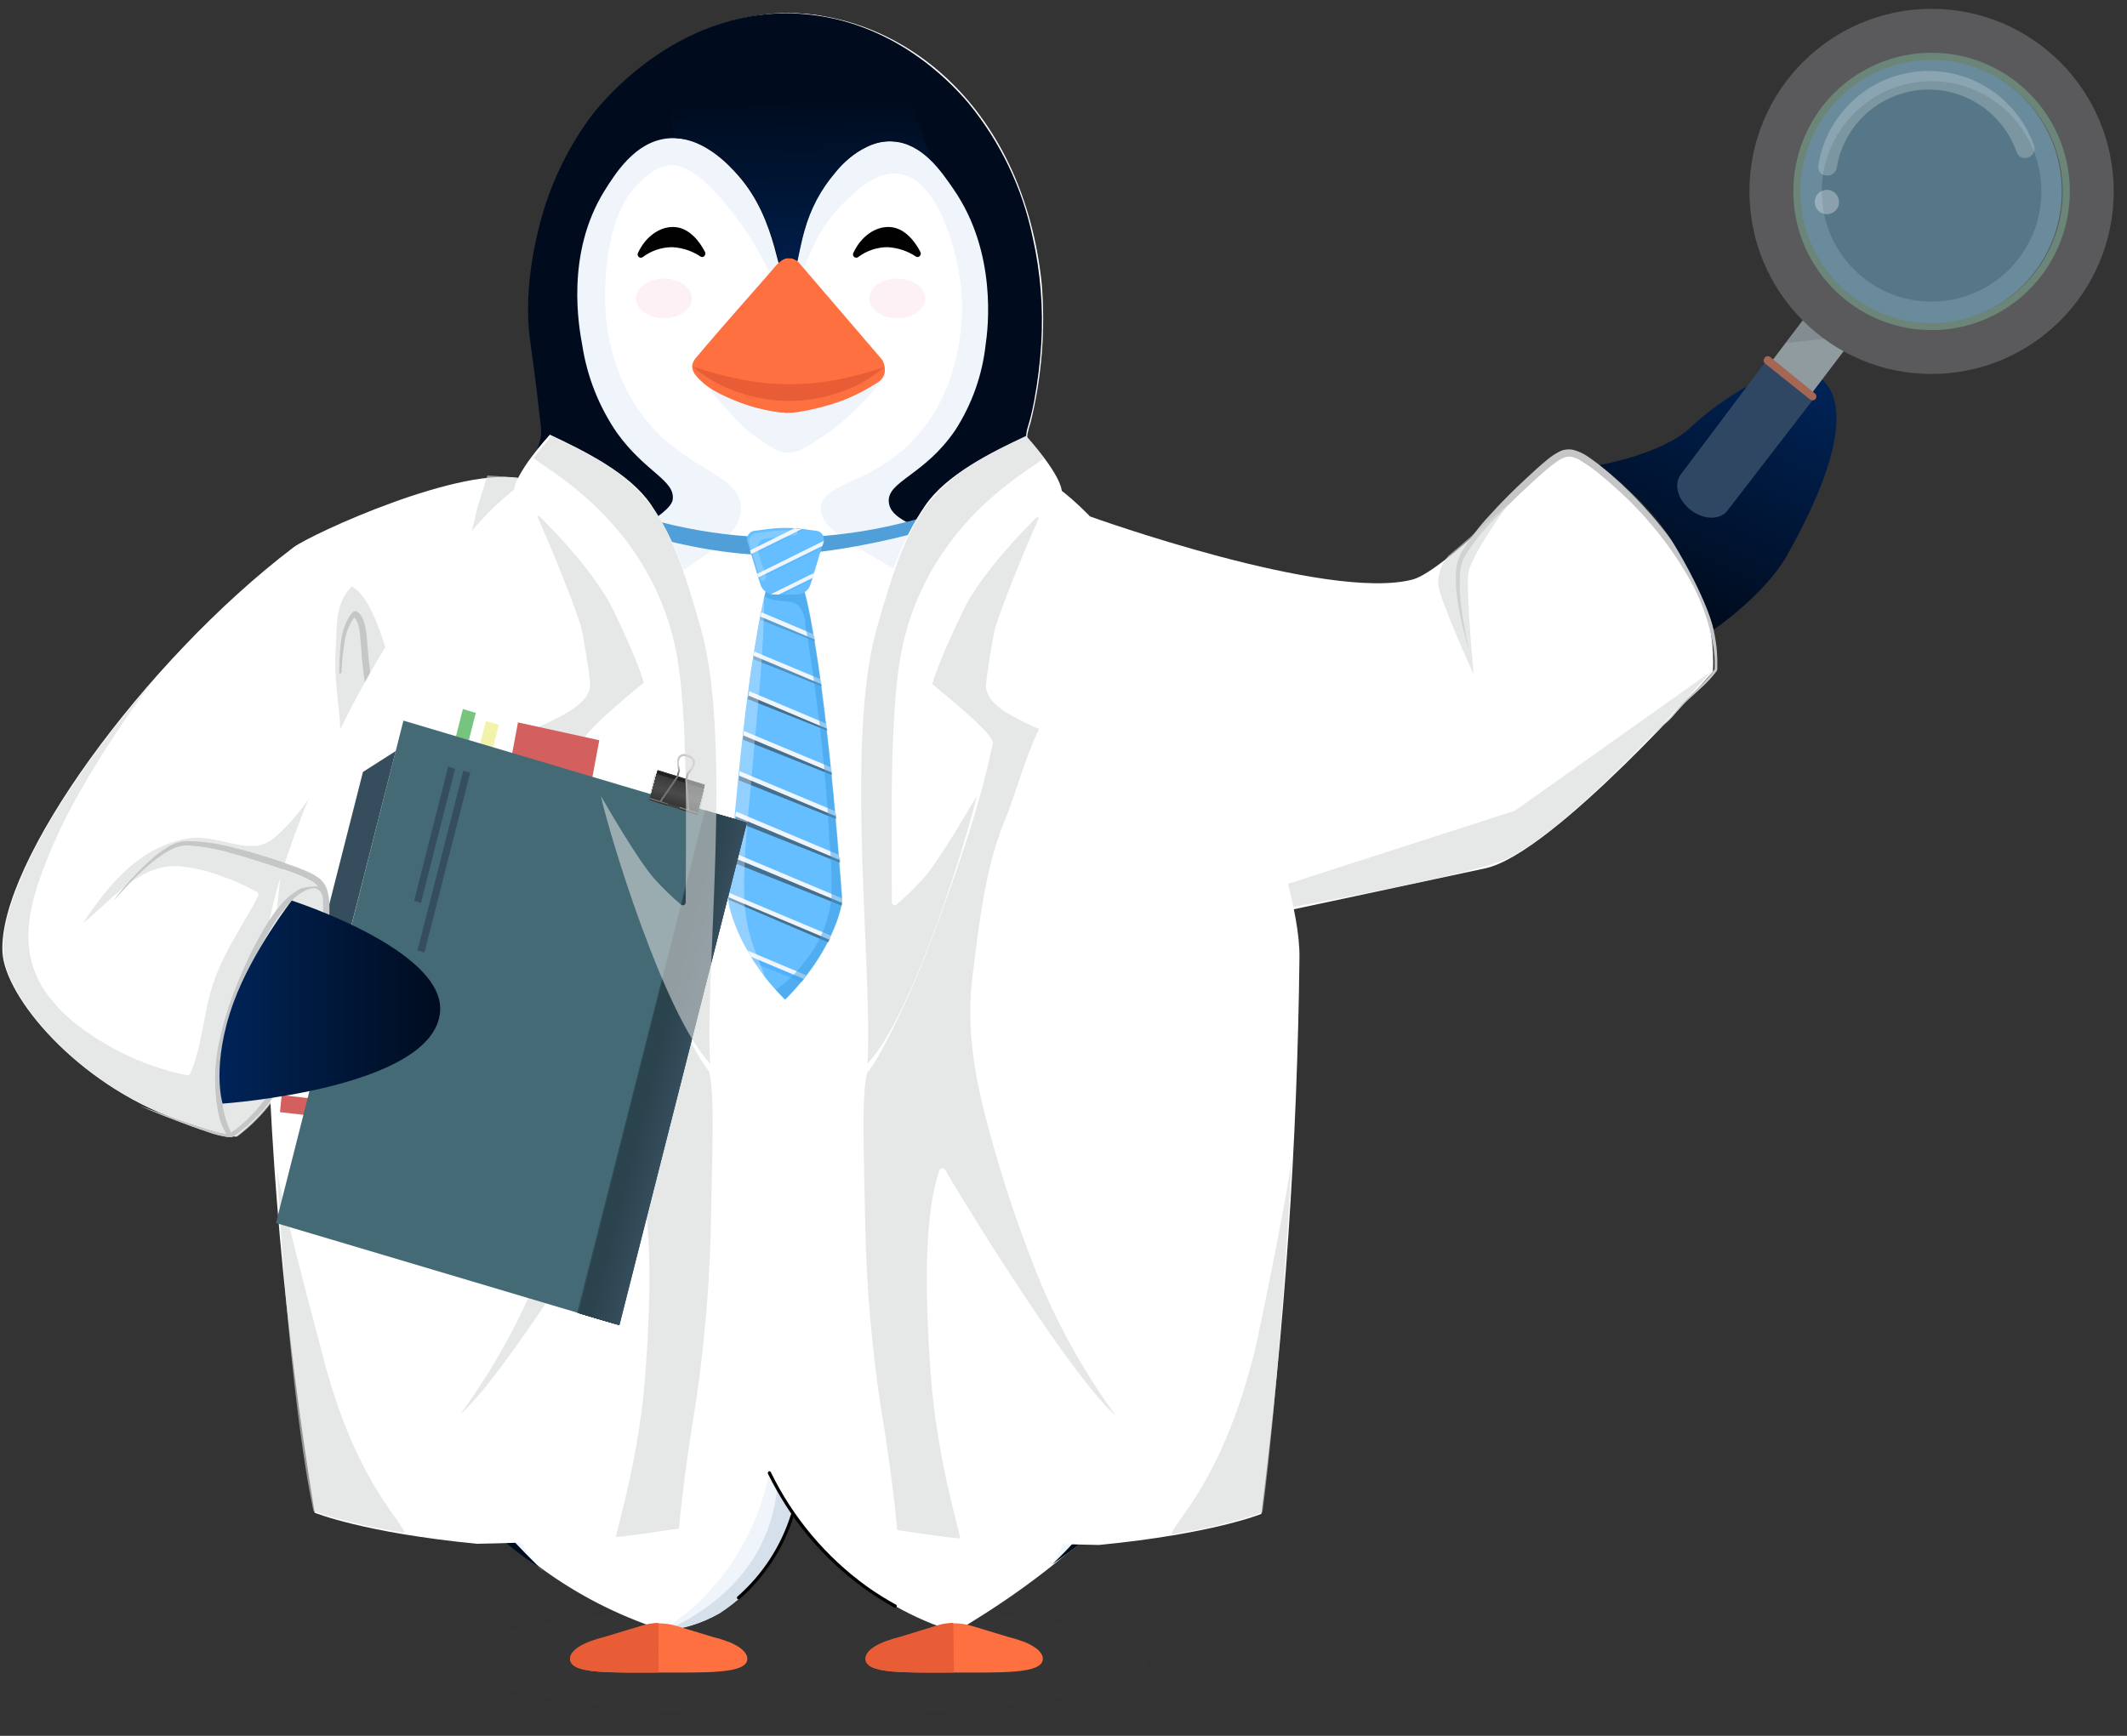 <svg width="147" height="120" viewBox="0 0 147 120" fill="none" xmlns="http://www.w3.org/2000/svg">
<rect x="0" y="0" width="147" height="120" fill="#333333" stroke="none"/>
<path opacity="0.1" d="M55.475 118.606C42.259 118.606 31.545 116.898 31.545 114.791C31.545 112.684 42.259 110.977 55.475 110.977C68.692 110.977 79.406 112.684 79.406 114.791C79.406 116.898 68.692 118.606 55.475 118.606Z" fill="#3E454E"/>
<path d="M37.662 29.256C36.336 22.14 36.397 17.662 38.633 12.233C41.801 4.53 49.264 0.834 54.515 0.903C62.739 1.007 70.764 7.72 71.998 19.644C72.255 22.842 71.997 26.06 71.234 29.176C71.143 29.439 71.07 29.708 71.016 29.981C70.76 31.921 72.35 33.562 74.517 35.709C76.858 38.063 78.975 40.63 80.841 43.377C91.427 59.151 89.65 77.915 87.468 86.292C83.165 102.207 70.905 109.883 66.018 112.82C63.131 111.926 60.469 110.421 58.21 108.407C56.87 107.213 55.678 105.861 54.66 104.381C54.416 105.071 54.123 105.743 53.781 106.39C53.64 106.647 53.151 107.364 52.176 108.79C51.966 109.104 51.724 109.396 51.454 109.661C51.262 109.843 51.056 110.011 50.839 110.163C50.299 110.567 49.738 110.941 49.157 111.282C48.043 111.89 46.851 112.343 45.615 112.628C42.688 111.67 39.929 110.256 37.441 108.438C37.441 108.438 27.852 101.536 22.766 88.581C10.904 50.758 38.885 35.816 37.662 29.256Z" fill="white"/>
<path d="M54.846 0.922V17.987C54.918 18.041 55.503 18.754 55.503 18.754C55.996 17.451 56.68 15.626 58.327 14.008C59.148 13.202 60.62 11.768 62.202 12.025C64.774 12.443 66.088 17.052 66.406 19.759C66.47 20.299 67.021 25.475 63.822 29.601C60.765 33.538 56.871 33.205 56.722 35.087C56.535 37.426 62.951 38.998 67.571 43.58C72.906 48.848 84.959 65.584 79.28 93.135C78.325 97.767 74.771 104.637 72.722 108.157C78.665 103.94 89.155 94.297 88.742 70.303C88.543 58.092 85.448 50.964 80.453 43.346C79.815 42.368 75.676 37.484 71.996 33.354C70.414 31.579 70.624 30.341 70.85 29.137C71.304 26.764 71.593 24.361 71.713 21.948C71.771 20.855 71.213 12.689 67.128 7.605C66.168 6.416 63.386 3.736 61.109 2.62C59.64 1.866 58.068 1.335 56.443 1.045C55.913 0.976 55.38 0.935 54.846 0.922Z" fill="#F0F5FB"/>
<path d="M22.529 88.675C24.528 94.131 29.366 101.673 35.797 107.251C36.382 107.757 36.982 108.195 37.54 108.616C34.364 105.43 28.269 92.705 27.52 86.21C26.538 77.691 27.776 53.866 41.659 43.192C46.448 39.515 51.32 37.636 51.213 35.086C51.118 32.403 46.31 32.552 43.444 27.219C41.105 22.863 41.915 18.293 42.087 17.204C42.538 14.647 43.444 13.424 43.998 12.829C44.468 12.331 45.213 11.53 46.261 11.43C46.857 11.373 48.053 11.499 50.338 14.325C53.307 17.998 53.537 20.57 54.591 20.521C55.138 20.494 55.413 19.788 55.803 18.757C55.803 18.757 55.218 18.055 55.145 17.99V1.005C54.275 0.933 53.399 0.949 52.532 1.055C50.641 1.295 48.813 1.895 47.147 2.823C45.355 3.843 43.706 5.099 42.244 6.557C39.496 9.321 38.19 13.044 37.7 14.413C36.283 18.381 36.787 24.493 37.009 25.681C37.23 26.87 37.326 28.384 37.505 29.657C37.823 31.877 34.708 35.792 34.12 36.386C13.419 57.274 20.706 82.43 20.706 82.43C21.149 84.17 22.262 87.943 22.529 88.675Z" fill="#F0F5FB"/>
<path d="M54.148 105.742C53.808 106.306 53.438 106.892 53.036 107.471C52.433 108.353 51.833 109.158 51.252 109.879" fill="white"/>
<path d="M53.174 101.824C52.751 103.861 51.975 105.808 50.881 107.575C49.572 109.667 47.807 111.433 45.718 112.74C47.142 112.656 48.525 112.234 49.754 111.509C50.94 110.738 51.982 109.765 52.834 108.634C53.316 108 53.726 107.314 54.057 106.59C54.362 105.916 54.602 105.213 54.772 104.493C54.535 104.12 54.298 103.736 54.061 103.342C53.751 102.84 53.453 102.326 53.174 101.824Z" fill="#F0F5FB"/>
<path d="M54.148 105.742C53.808 106.306 53.438 106.892 53.036 107.471C52.433 108.353 51.833 109.158 51.252 109.879" fill="#D6E0EA"/>
<path d="M53.702 102.977C53.538 104.525 53.056 106.022 52.288 107.374C49.995 111.281 45.898 112.742 45.898 112.742C47.252 112.591 48.562 112.173 49.754 111.511C50.935 110.734 51.976 109.762 52.834 108.636C53.314 108.001 53.724 107.316 54.057 106.592C54.362 105.918 54.602 105.215 54.772 104.495C54.646 104.374 54.527 104.246 54.416 104.111C54.129 103.767 53.888 103.385 53.702 102.977Z" fill="#D6E0EA"/>
<path d="M54.878 104.735C54.183 106.98 52.883 108.989 51.121 110.54C51.011 110.636 50.854 110.467 50.965 110.371C52.696 108.855 53.976 106.889 54.664 104.689C54.668 104.675 54.675 104.662 54.685 104.65C54.694 104.639 54.705 104.63 54.718 104.623C54.731 104.616 54.745 104.611 54.76 104.61C54.775 104.608 54.789 104.61 54.803 104.614C54.818 104.618 54.831 104.626 54.842 104.635C54.853 104.644 54.863 104.656 54.87 104.669C54.877 104.682 54.881 104.696 54.882 104.711C54.884 104.725 54.882 104.74 54.878 104.754V104.735Z" fill="#010101"/>
<path d="M61.813 111.136C58.752 109.437 56.164 106.996 54.285 104.036C53.845 103.342 53.441 102.625 53.078 101.889C53.009 101.751 53.204 101.632 53.269 101.766C54.802 104.912 57.086 107.629 59.918 109.676C60.562 110.133 61.232 110.553 61.924 110.933C62.054 111.002 61.924 111.209 61.813 111.14V111.136Z" fill="#010101"/>
<path d="M19.932 78.235C20.451 82.286 21.479 86.255 22.989 90.048C24.435 93.543 26.333 96.833 28.633 99.832C29.686 101.166 30.806 102.446 31.988 103.667C32.927 104.712 33.919 105.708 34.962 106.649C35.844 107.416 36.891 108.118 37.556 108.62C36 107.118 34.528 105.531 33.146 103.866C32.588 103.153 31.618 101.688 29.867 98.993C29.386 98.26 28.874 97.459 28.266 96.347C27.884 95.642 27.46 94.814 27.04 93.905C26.31 92.286 25.686 90.621 25.171 88.921C25.129 88.786 24.586 86.754 24.598 86.693C17.719 57.044 36.708 41.654 40.648 38.702C42.368 37.406 46.38 35.635 46.495 34.519C46.655 33.196 44.584 32.633 42.635 29.918C41.391 28.102 40.571 26.027 40.239 23.849C40.017 22.656 39.066 17.565 41.768 13.205C42.532 11.99 43.877 9.824 46.093 9.574C48.482 9.306 50.377 11.419 50.966 12.078C53.859 15.303 53.672 19.593 54.482 19.562C55.292 19.532 54.826 15.395 57.478 12.197C57.994 11.58 59.572 9.674 61.655 9.778C63.737 9.881 65.048 11.84 65.919 13.106C68.935 17.496 68.281 22.744 68.117 23.841C67.883 25.948 67.162 27.971 66.011 29.749C63.89 32.863 61.318 33.261 61.425 34.691C61.525 35.914 63.16 36.225 66.038 37.797C66.849 38.283 67.626 38.822 68.365 39.411L68.445 39.476C90.071 56.933 84.434 82.855 83.296 88.656C82.432 92.215 81.171 95.664 79.535 98.939C78.559 100.817 77.431 102.612 76.165 104.307C75.115 105.669 73.965 106.951 72.725 108.141C75.736 106.062 78.406 103.527 80.64 100.626C87.094 92.191 88.283 82.878 88.864 78.208C89.395 74.063 89.442 69.869 89.005 65.713C88.556 61.555 87.601 57.468 86.162 53.544C84.751 49.709 82.847 46.075 80.498 42.735C79.4 41.214 78.217 39.756 76.956 38.368C73.272 34.254 70.734 32.617 70.918 30.125C70.964 29.481 71.136 29.5 71.487 27.641C71.721 26.368 71.879 25.083 71.961 23.791C72.115 21.293 71.912 18.786 71.357 16.345C70.644 12.968 69.131 9.812 66.947 7.144C65.465 5.391 61.597 1.5 55.62 0.978C47.106 0.235 41.615 7.055 40.934 7.926C39.362 10.024 38.185 12.393 37.461 14.915C37.243 15.682 36.123 19.658 36.616 23.4C36.67 23.822 36.861 25.095 37.102 27.085C37.3 28.764 37.4 29.604 37.403 29.799C37.499 34.362 22.416 43.985 19.825 65.364C19.305 69.641 19.34 73.968 19.932 78.235Z" fill="#000C1E"/>
<path d="M61.156 113.509H61.129L61.255 113.471C61.541 113.367 61.832 113.28 62.127 113.21L64.802 112.401C65.573 112.163 66.397 112.163 67.167 112.401L69.697 113.168C70.058 113.255 70.413 113.366 70.76 113.501L70.836 113.524C71.6 113.843 72.07 114.241 72.07 114.675C72.07 115.729 69.239 115.622 65.857 115.622C62.474 115.622 59.822 115.729 59.822 114.675C59.815 114.234 60.312 113.82 61.156 113.509Z" fill="#FF7040"/>
<path d="M65.93 115.623C62.548 115.623 59.815 115.726 59.815 114.672C59.815 114.22 60.32 113.805 61.164 113.476L61.264 113.441C61.548 113.335 61.839 113.246 62.135 113.177L64.783 112.36C65.14 112.252 65.511 112.194 65.884 112.188L65.93 115.623Z" fill="#E85C36"/>
<path d="M40.746 113.509H40.708L40.834 113.471C41.119 113.367 41.41 113.28 41.705 113.21L44.38 112.401C45.152 112.163 45.977 112.163 46.749 112.401L49.275 113.168C49.637 113.254 49.992 113.365 50.338 113.501L50.414 113.524C51.178 113.842 51.648 114.241 51.648 114.674C51.648 115.729 48.817 115.622 45.435 115.622C42.053 115.622 39.401 115.729 39.401 114.674C39.397 114.234 39.901 113.819 40.746 113.509Z" fill="#FF7040"/>
<path d="M45.52 115.623C42.141 115.623 39.405 115.727 39.405 114.672C39.405 114.22 39.91 113.806 40.754 113.476L40.853 113.441C41.138 113.335 41.429 113.246 41.725 113.177L44.4 112.368C44.757 112.259 45.127 112.201 45.5 112.195L45.52 115.623Z" fill="#E85C36"/>
<path d="M61.344 25.746C60.408 27.078 59.294 28.275 58.035 29.304C57.227 29.967 56.358 30.551 55.44 31.049C55.148 31.212 54.819 31.297 54.484 31.297C54.15 31.297 53.821 31.212 53.529 31.049C52.773 30.619 52.063 30.115 51.408 29.542C51.408 29.542 50.613 28.844 48.095 25.808C50.007 27.254 52.338 28.032 54.733 28.024C57.127 28.015 59.453 27.221 61.355 25.761L61.344 25.746Z" fill="#F0F5FB"/>
<path d="M45.889 22.003C44.821 22.003 43.955 21.389 43.955 20.63C43.955 19.872 44.821 19.258 45.889 19.258C46.956 19.258 47.822 19.872 47.822 20.63C47.822 21.389 46.956 22.003 45.889 22.003Z" fill="#FEF1F5"/>
<path d="M62.004 22.003C60.936 22.003 60.07 21.389 60.07 20.63C60.07 19.872 60.936 19.258 62.004 19.258C63.072 19.258 63.938 19.872 63.938 20.63C63.938 21.389 63.072 22.003 62.004 22.003Z" fill="#FEF1F5"/>
<path d="M44.098 17.471C44.071 17.515 44.06 17.567 44.067 17.618C44.073 17.67 44.097 17.717 44.134 17.753C44.171 17.789 44.219 17.811 44.27 17.815C44.322 17.82 44.373 17.807 44.416 17.778C45.005 17.331 45.724 17.089 46.464 17.088C47.161 17.124 47.835 17.348 48.417 17.736C48.611 17.859 48.833 17.621 48.722 17.41C48.34 16.674 47.618 15.723 46.563 15.692C45.589 15.662 44.614 16.36 44.098 17.471Z" fill="#010101"/>
<path d="M58.983 17.471C58.956 17.515 58.945 17.567 58.951 17.618C58.958 17.67 58.982 17.717 59.019 17.753C59.056 17.789 59.104 17.811 59.155 17.815C59.206 17.82 59.258 17.807 59.3 17.778C59.889 17.332 60.607 17.089 61.345 17.088C62.043 17.124 62.719 17.348 63.301 17.736C63.496 17.859 63.718 17.621 63.607 17.41C63.225 16.674 62.503 15.723 61.448 15.692C60.47 15.662 59.495 16.36 58.983 17.471Z" fill="#010101"/>
<path d="M55.229 18.177L60.962 24.864C61.133 25.152 61.193 25.493 61.13 25.823C61.026 26.229 60.686 26.451 60.148 26.75C59.51 27.135 58.838 27.459 58.141 27.72C57.166 28.068 56.16 28.325 55.138 28.487C54.893 28.522 54.668 28.533 54.668 28.533H54.427C53.911 28.52 53.398 28.449 52.898 28.322C52.627 28.265 52.405 28.211 52.26 28.177C52.26 28.177 49.23 27.41 48.118 25.964C47.954 25.787 47.86 25.555 47.854 25.313C47.876 25.112 47.957 24.922 48.087 24.768L53.819 18.174C53.906 18.07 54.014 17.987 54.136 17.93C54.258 17.873 54.391 17.843 54.525 17.844C54.66 17.844 54.793 17.874 54.914 17.932C55.036 17.989 55.144 18.073 55.229 18.177Z" fill="#FF7040"/>
<path d="M54.432 28.541C53.837 28.502 53.247 28.415 52.666 28.28C52.525 28.246 52.059 28.138 51.459 27.931C50.864 27.716 50.282 27.467 49.716 27.184C49.099 26.898 48.551 26.484 48.107 25.968C47.943 25.791 47.849 25.559 47.843 25.317C47.858 25.114 47.94 24.922 48.077 24.772C49.987 22.472 52.414 19.788 53.358 18.684C53.453 18.572 53.996 17.825 54.485 17.84C54.485 18.001 54.485 18.143 54.485 18.304C54.485 18.304 54.485 18.553 54.485 18.791C54.504 19.155 54.466 23.112 54.432 28.541Z" fill="#FF7040"/>
<path d="M61.129 25.37C60.054 25.741 58.955 26.036 57.839 26.252C56.742 26.462 55.627 26.566 54.51 26.562C53.956 26.562 53.402 26.532 52.848 26.474C52.294 26.417 51.739 26.332 51.189 26.225C50.054 26.001 48.935 25.699 47.842 25.32C48.766 26.108 49.83 26.713 50.979 27.103C51.546 27.301 52.127 27.453 52.718 27.559C53.309 27.656 53.907 27.708 54.506 27.713C55.708 27.716 56.901 27.518 58.037 27.126C59.17 26.745 60.22 26.149 61.129 25.37Z" fill="#E85C36"/>
<path d="M55.087 1.67C56.616 1.862 59.394 2.502 61.29 4.657C63.254 6.884 63.877 9.99 64.4 11.14C64.4 11.14 63.281 9.837 61.798 9.775C61.168 9.715 60.535 9.836 59.971 10.124C59.062 10.544 58.274 11.188 57.678 11.995C56.713 13.136 56.007 14.475 55.611 15.917C55.435 16.477 55.118 18.041 55.118 18.041C54.93 17.894 54.692 17.823 54.454 17.846C54.216 17.868 53.996 17.98 53.838 18.16C53.702 17.499 53.52 16.848 53.291 16.213C52.688 14.606 52.474 14.073 51.831 13.145C51.086 11.966 50.079 10.976 48.889 10.251C48.252 9.825 47.51 9.584 46.745 9.553C46.485 9.526 45.847 6.417 47.582 4.369C49.267 2.375 53.299 1.444 55.087 1.67Z" fill="url(#paint0_linear_14121_201513)"/>
<path d="M39.915 35.429C39.915 35.429 47.722 38.646 54.215 38.354C61.067 38.044 68.672 35.191 68.672 35.191L68.164 34.145C63.83 36.099 59.137 37.127 54.386 37.162C49.634 37.197 44.927 36.238 40.565 34.348L39.915 35.429Z" fill="#509FD8"/>
<path d="M50.449 62.815C50.449 62.815 50.449 62.838 50.449 62.849C50.476 62.949 50.507 63.06 50.545 63.179C50.821 64.064 51.195 64.916 51.661 65.717C51.741 65.859 51.829 66.001 51.92 66.147C51.919 66.156 51.919 66.165 51.92 66.174C51.978 66.269 52.043 66.373 52.111 66.472C52.139 66.52 52.17 66.566 52.203 66.611C52.277 66.721 52.354 66.832 52.432 66.944C52.559 67.121 52.692 67.305 52.815 67.485C53.234 68.022 53.685 68.534 54.164 69.018L54.248 69.095L54.332 69.018C54.596 68.75 54.844 68.485 55.073 68.221C55.138 68.144 55.203 68.071 55.264 67.995C55.301 67.956 55.335 67.915 55.367 67.872C55.425 67.807 55.474 67.742 55.528 67.676L55.57 67.627L55.719 67.435C56.067 66.983 56.369 66.541 56.629 66.124L56.778 65.878C57.165 65.222 57.497 64.535 57.771 63.823C57.806 63.731 57.836 63.639 57.867 63.555C57.962 63.275 58.031 63.037 58.084 62.846C58.162 62.543 58.191 62.229 58.169 61.918C58.15 61.653 58.13 61.392 58.111 61.151C58.111 61.04 58.111 60.928 58.084 60.821C58.016 59.905 57.943 59.027 57.874 58.187C57.874 58.08 57.874 57.965 57.848 57.857C57.767 56.929 57.691 56.051 57.611 55.212C57.611 55.101 57.611 54.989 57.58 54.882C57.492 53.939 57.401 53.053 57.313 52.221L57.278 51.888C57.174 50.922 57.072 50.027 56.972 49.204C56.972 49.089 56.942 48.978 56.93 48.866C56.804 47.854 56.682 46.949 56.567 46.16C56.567 46.045 56.533 45.933 56.518 45.822C56.342 44.641 56.181 43.71 56.044 42.977C56.044 42.855 56.002 42.74 55.979 42.628C55.866 41.99 55.721 41.358 55.543 40.734H52.952C52.952 40.734 52.918 40.853 52.849 41.118C52.849 41.183 52.815 41.26 52.792 41.344V41.386C52.681 41.869 52.517 42.636 52.322 43.775C52.322 43.775 52.322 43.794 52.322 43.806L52.276 44.066C52.161 44.733 52.039 45.512 51.894 46.424C51.894 46.52 51.867 46.62 51.852 46.719C51.752 47.436 51.649 48.226 51.538 49.1C51.538 49.2 51.515 49.3 51.504 49.403C51.415 50.142 51.324 50.941 51.233 51.8L51.198 52.102C51.119 52.869 51.038 53.674 50.954 54.518C50.954 54.618 50.954 54.717 50.927 54.817C50.85 55.584 50.778 56.393 50.705 57.244C50.705 57.344 50.705 57.447 50.678 57.551C50.614 58.317 50.545 59.138 50.48 59.985L50.457 60.288C50.415 60.817 50.377 61.354 50.334 61.906C50.323 62.213 50.362 62.52 50.449 62.815Z" fill="#64BEFF"/>
<g style="mix-blend-mode:overlay" opacity="0.5">
<path opacity="0.4" d="M52.522 42.838L56.344 44.349L56.321 44.199L56.286 44L52.599 42.535C52.599 42.562 52.599 42.593 52.58 42.623C52.56 42.654 52.538 42.765 52.522 42.838Z" fill="#231F20"/>
<path opacity="0.6" d="M52.098 45.331C52.098 45.407 52.075 45.492 52.064 45.572L56.791 47.451C56.791 47.397 56.791 47.347 56.772 47.294C56.753 47.24 56.772 47.167 56.745 47.106L52.11 45.266L52.098 45.331Z" fill="#231F20"/>
<path d="M51.677 48.326L57.172 50.508C57.172 50.454 57.172 50.4 57.153 50.347C57.134 50.293 57.153 50.228 57.153 50.166L51.734 48.016C51.736 48.03 51.736 48.044 51.734 48.058L51.677 48.326Z" fill="#231F20"/>
<path d="M51.346 51.131L57.498 53.577C57.498 53.52 57.498 53.462 57.479 53.404C57.46 53.347 57.479 53.293 57.479 53.236L51.395 50.82L51.346 51.131Z" fill="#231F20"/>
<path d="M51.05 53.936L57.783 56.619C57.783 56.558 57.783 56.501 57.783 56.439C57.783 56.378 57.783 56.336 57.783 56.282L51.409 53.748L51.096 53.625C51.073 53.728 51.061 53.832 51.05 53.936Z" fill="#231F20"/>
<path d="M50.79 56.764L58.051 59.643C58.051 59.578 58.051 59.517 58.051 59.455V59.306L52.02 56.909L50.874 56.449C50.805 56.541 50.798 56.649 50.79 56.764Z" fill="#231F20"/>
<path d="M50.553 59.58L58.177 62.609C58.177 62.548 58.196 62.486 58.204 62.421C58.211 62.356 58.204 62.337 58.204 62.294L52.716 60.117L50.568 59.266L50.553 59.58Z" fill="#231F20"/>
<path d="M50.367 62.205L57.245 65.146L57.341 64.954C57.355 64.928 57.368 64.901 57.379 64.874L50.397 61.887C50.397 61.887 50.397 61.91 50.397 61.921C50.395 61.957 50.395 61.993 50.397 62.029C50.367 62.086 50.367 62.128 50.367 62.205Z" fill="#231F20"/>
</g>
<path d="M52.556 42.627L56.297 44.203L56.263 44.004L56.24 43.854L52.617 42.32C52.617 42.389 52.586 42.458 52.575 42.531C52.563 42.604 52.556 42.581 52.556 42.627Z" fill="#F0F5FB"/>
<path d="M52.096 45.334L56.758 47.297C56.758 47.232 56.758 47.171 56.731 47.109L56.708 46.956L52.122 45.039C52.122 45.12 52.096 45.2 52.084 45.281L52.096 45.334Z" fill="#F0F5FB"/>
<path d="M51.711 48.077L57.152 50.377C57.152 50.316 57.152 50.258 57.152 50.197C57.152 50.135 57.152 50.089 57.133 50.036L51.783 47.781C51.783 47.869 51.76 47.958 51.745 48.046C51.735 48.058 51.723 48.068 51.711 48.077Z" fill="#F0F5FB"/>
<path d="M51.378 50.842L57.492 53.407C57.492 53.349 57.492 53.296 57.492 53.238C57.492 53.181 57.492 53.127 57.492 53.069L51.408 50.531L51.374 50.823L51.378 50.842Z" fill="#F0F5FB"/>
<path d="M51.084 53.619L51.393 53.746L57.768 56.43C57.768 56.376 57.768 56.326 57.768 56.272C57.768 56.219 57.768 56.154 57.768 56.096L51.114 53.312C51.103 53.412 51.095 53.512 51.084 53.619Z" fill="#F0F5FB"/>
<path d="M50.816 56.412L51.962 56.899L58.02 59.449V59.299C58.02 59.238 58.02 59.177 58.02 59.115L50.873 56.105C50.835 56.205 50.828 56.309 50.816 56.412Z" fill="#F0F5FB"/>
<path d="M50.583 59.221L52.723 60.122L58.203 62.422C58.203 62.38 58.203 62.338 58.203 62.295C58.203 62.253 58.203 62.169 58.203 62.108L50.591 58.902L50.583 59.221Z" fill="#F0F5FB"/>
<path opacity="0.5" d="M51.943 66.18C52.004 66.279 52.065 66.379 52.134 66.479C52.162 66.526 52.192 66.573 52.225 66.617L55.409 67.882C55.466 67.817 55.516 67.752 55.569 67.686L55.611 67.637L52.722 66.486L51.943 66.18Z" fill="#40A5FF"/>
<path d="M51.669 65.719C51.749 65.861 51.837 66.002 51.929 66.148L52.724 66.486L55.571 67.682L55.613 67.632L55.762 67.44L51.669 65.719Z" fill="#F0F5FB"/>
<path d="M50.368 62.033L57.319 64.959C57.334 64.933 57.346 64.906 57.358 64.878C57.392 64.813 57.419 64.751 57.449 64.69L50.387 61.719V61.891C50.387 61.891 50.387 61.914 50.387 61.926C50.379 61.961 50.372 61.997 50.368 62.033Z" fill="#F0F5FB"/>
<path opacity="0.5" d="M57.029 53.824C57.006 53.556 56.983 53.283 56.956 53.011C56.902 52.436 56.841 51.861 56.78 51.286C56.525 48.985 56.22 46.699 55.863 44.427C55.845 44.237 55.816 44.049 55.775 43.863C55.714 43.645 55.675 43.422 55.66 43.196C55.661 42.756 55.527 42.327 55.278 41.965C55.128 41.781 54.916 41.657 54.682 41.616C54.373 41.566 54.055 41.555 53.742 41.517C53.428 41.487 53.123 41.391 52.848 41.237C52.936 40.884 52.982 40.734 52.982 40.734H55.572C55.572 40.734 56.516 43.69 57.541 54.154C57.541 54.284 57.563 54.418 57.579 54.537C57.781 56.676 57.992 59.138 58.198 61.918C58.22 62.229 58.191 62.543 58.114 62.846C57.839 63.9 56.967 66.396 54.361 69.018L54.277 69.095L54.193 69.018C53.994 68.811 53.803 68.608 53.62 68.409C54.352 67.911 54.998 67.296 55.531 66.588C56.621 65.308 57.296 63.724 57.464 62.048C57.497 60.669 57.446 59.288 57.311 57.915C57.254 56.558 57.139 55.189 57.029 53.824Z" fill="#3A9CE3"/>
<path d="M51.647 37.432L52.473 40.15L52.545 40.384C52.606 40.595 52.735 40.779 52.911 40.908C53.087 41.038 53.301 41.106 53.52 41.101H55.048C55.267 41.106 55.481 41.038 55.657 40.908C55.833 40.779 55.962 40.595 56.023 40.384L56.917 37.432C56.941 37.35 56.946 37.264 56.932 37.18C56.919 37.096 56.887 37.016 56.839 36.946C56.791 36.876 56.729 36.817 56.656 36.773C56.583 36.73 56.501 36.704 56.416 36.696L55.499 36.573L55.22 36.542C54.501 36.466 53.775 36.477 53.057 36.573L52.136 36.696C52.053 36.706 51.973 36.734 51.902 36.778C51.831 36.822 51.77 36.881 51.723 36.951C51.677 37.021 51.646 37.1 51.633 37.183C51.62 37.266 51.625 37.351 51.647 37.432Z" fill="#64BEFF"/>
<path opacity="0.5" d="M53.483 41.104H54.082L56.108 40.122L56.161 39.95L56.215 39.773L53.483 41.104Z" fill="#55B4FF"/>
<path d="M53.283 41.074C53.348 41.09 53.415 41.1 53.482 41.101H53.822L56.168 39.95L56.222 39.774L56.272 39.602L53.283 41.074Z" fill="#F0F5FB"/>
<path opacity="0.5" d="M52.354 39.771L52.4 39.924L52.435 40.032L56.78 37.919L56.837 37.735V37.731L56.887 37.57L52.354 39.771Z" fill="#55B4FF"/>
<path d="M56.941 37.387L52.329 39.668L52.359 39.772L52.405 39.921L56.842 37.736L56.888 37.575L56.93 37.437C56.936 37.42 56.94 37.404 56.941 37.387Z" fill="#F0F5FB"/>
<path opacity="0.5" d="M51.867 38.139L51.913 38.292L51.944 38.4L55.666 36.59H55.513H55.418H55.334H55.169L51.867 38.139Z" fill="#55B4FF"/>
<path d="M54.915 36.516L51.831 38.049L51.866 38.153L51.912 38.306L55.416 36.573H55.332H55.168L54.915 36.516Z" fill="#F0F5FB"/>
<path opacity="0.5" d="M61.639 40.59C61.729 40.748 61.859 40.879 62.017 40.969C62.174 41.059 62.352 41.106 62.533 41.104H64.062C64.28 41.109 64.494 41.041 64.67 40.911C64.847 40.782 64.975 40.597 65.037 40.387L65.931 37.435C65.954 37.353 65.959 37.267 65.946 37.183C65.932 37.099 65.9 37.019 65.853 36.949C65.805 36.879 65.742 36.82 65.669 36.776C65.596 36.733 65.514 36.707 65.43 36.699L65.212 36.668C65.233 36.754 65.233 36.843 65.212 36.929L64.318 39.885C64.256 40.095 64.127 40.279 63.951 40.408C63.775 40.538 63.562 40.606 63.344 40.602H61.815C61.756 40.602 61.697 40.599 61.639 40.59Z" fill="#4FADF1"/>
<path opacity="0.2" d="M51.791 37.538L52.582 40.149C52.796 40.172 52.93 40.088 52.945 39.873C52.939 39.697 52.888 39.525 52.796 39.375C52.712 39.186 52.639 38.993 52.578 38.796C52.48 38.478 52.413 38.152 52.38 37.822C52.367 37.696 52.402 37.57 52.478 37.469C52.553 37.368 52.664 37.3 52.788 37.277C52.928 37.24 53.072 37.215 53.216 37.205L54.474 37.063L54.806 37.024C54.877 37.021 54.947 37.005 55.013 36.978C55.045 36.965 55.073 36.944 55.095 36.916C55.116 36.889 55.13 36.856 55.135 36.821C55.135 36.679 54.963 36.664 54.852 36.656C54.665 36.656 54.47 36.656 54.29 36.656C53.907 36.66 53.524 36.687 53.144 36.737L52.261 36.852C52.183 36.862 52.109 36.888 52.042 36.929C51.975 36.97 51.918 37.025 51.873 37.09C51.829 37.155 51.799 37.228 51.785 37.305C51.77 37.382 51.773 37.462 51.791 37.538Z" fill="white"/>
<path opacity="0.3" d="M50.448 62.819C50.448 62.819 50.448 62.842 50.448 62.853C50.475 62.953 50.506 63.064 50.544 63.183C50.82 64.068 51.194 64.919 51.66 65.721C51.74 65.863 51.828 66.005 51.919 66.15C51.918 66.159 51.918 66.168 51.919 66.177C51.977 66.273 52.042 66.377 52.111 66.476C52.139 66.524 52.169 66.57 52.202 66.614C52.276 66.724 52.353 66.835 52.432 66.948C52.543 67.139 52.671 67.32 52.814 67.489L52.871 67.542C52.825 67.412 52.776 67.281 52.726 67.159C52.573 66.752 52.416 66.346 52.267 65.94C51.775 64.726 51.493 63.437 51.434 62.129V61.611C51.388 58.762 51.77 55.891 52.004 53.049C52.325 49.123 52.802 45.293 52.802 41.355V41.398C52.691 41.881 52.527 42.648 52.332 43.786C52.332 43.786 52.332 43.805 52.332 43.817L52.286 44.078C52.172 44.745 52.05 45.523 51.904 46.436C51.904 46.532 51.877 46.631 51.862 46.731C51.763 47.448 51.66 48.238 51.549 49.112C51.549 49.212 51.526 49.311 51.514 49.415C51.425 50.153 51.335 50.952 51.243 51.811L51.209 52.114C51.13 52.881 51.048 53.686 50.964 54.529C50.964 54.629 50.964 54.729 50.937 54.828C50.861 55.595 50.788 56.404 50.716 57.255C50.716 57.355 50.716 57.459 50.689 57.562C50.624 58.329 50.555 59.149 50.49 59.997L50.467 60.3C50.425 60.829 50.387 61.365 50.345 61.918C50.331 62.222 50.365 62.526 50.448 62.819Z" fill="white"/>
<path d="M22.442 65.335C22.537 63.812 22.457 62.282 22.205 60.777C21.907 60.578 21.375 60.305 21.058 60.125C20.879 60.068 21.96 59.412 23.431 58.561C26.137 57.027 36.019 33.873 36.191 33.118C32.018 32.06 21.452 36.952 20.279 37.841C9.919 45.724 -0.151 59.653 0.17 65.83C0.331 68.897 5.298 74.905 12.25 77.397C12.25 77.397 16.129 78.759 16.369 78.548C17.369 77.793 18.245 76.888 18.968 75.864C19.503 75.024 19.959 74.136 20.328 73.211C20.71 72.321 21.058 71.424 21.36 70.504C21.932 68.833 22.296 67.097 22.442 65.335Z" fill="white"/>
<g style="mix-blend-mode:multiply" opacity="0.6">
<path d="M33.68 32.871C33.577 33.304 32.988 34.984 32.916 35.421C32.04 39.753 28.949 43.545 28.311 47.885C28.219 48.51 27.684 48.729 27.512 48.069C27.13 46.536 26.003 41.364 24.31 40.543C23.163 41.693 23.297 43.185 23.209 44.684C23.157 45.45 23.157 46.218 23.209 46.984C23.266 47.751 23.369 48.553 23.442 49.339C23.515 50.018 23.541 50.702 23.522 51.386C23.527 51.993 23.417 52.595 23.198 53.161C22.917 53.633 22.547 54.044 22.108 54.373C21.757 54.72 21.434 55.094 21.142 55.492C20.506 56.39 19.767 57.21 18.94 57.934C18.605 58.218 18.197 58.401 17.763 58.464C17.264 58.499 16.762 58.462 16.273 58.352C15.18 58.149 14.053 57.766 12.937 57.969C11.793 58.179 10.709 58.638 9.761 59.315C8.122 60.465 6.864 62.114 5.733 63.82C6.31 63.371 6.845 62.854 7.384 62.363C8.798 61.075 10.357 59.771 12.306 59.878C13.287 59.959 14.251 60.176 15.172 60.522C16.073 60.824 16.945 61.209 17.775 61.673C17.819 61.707 17.849 61.756 17.86 61.811C17.87 61.866 17.86 61.923 17.832 61.972C17.389 62.819 16.896 63.636 16.418 64.464C15.99 65.208 15.57 65.963 15.211 66.764C14.85 67.562 14.572 68.394 14.381 69.249C13.999 70.905 13.831 72.63 13.162 74.191C13.128 74.268 13.055 74.356 12.964 74.337C12.727 74.291 12.49 74.241 12.253 74.183C9.886 73.604 7.656 72.561 5.691 71.116C4.694 70.408 3.823 69.535 3.116 68.536C2.41 67.499 2.012 66.282 1.969 65.028C1.904 63.34 2.397 61.661 2.978 60.116C3.576 58.537 4.279 56.999 5.084 55.515C6.683 52.626 8.479 49.851 10.46 47.211C4.423 54.135 0.013 61.711 0.227 65.84C0.387 68.908 5.355 74.916 12.306 77.408C12.306 77.408 16.185 78.769 16.426 78.558C17.425 77.803 18.302 76.898 19.024 75.874C19.56 75.034 20.015 74.146 20.385 73.221C20.767 72.331 21.115 71.434 21.417 70.514C21.99 68.826 22.351 67.073 22.491 65.296C22.586 63.772 22.506 62.243 22.254 60.737C21.956 60.538 21.424 60.266 21.107 60.085C20.962 60.039 23.4 59.388 25.005 56.704C29.541 49.108 36.118 33.615 36.24 33.078C35.892 33.04 33.993 32.875 33.68 32.871Z" fill="#D6D8D8"/>
</g>
<path d="M7.881 62.232C7.881 62.232 8.263 61.687 9.05 60.817C9.516 60.295 10.014 59.803 10.541 59.345C10.864 59.06 11.21 58.804 11.576 58.578C11.984 58.314 12.456 58.166 12.941 58.148C13.983 58.169 15.02 58.315 16.028 58.582C17.106 58.835 18.226 59.168 19.368 59.556C19.942 59.751 20.515 59.939 21.103 60.192C21.412 60.312 21.706 60.467 21.979 60.656C22.294 60.876 22.523 61.2 22.624 61.572C22.722 61.924 22.771 62.288 22.77 62.654C22.77 63.006 22.77 63.351 22.731 63.696C22.689 64.39 22.609 65.08 22.51 65.767C22.315 67.129 22.029 68.477 21.654 69.8C21.302 71.08 20.836 72.325 20.259 73.519C19.727 74.621 19.059 75.651 18.272 76.587C17.909 77.013 17.515 77.413 17.095 77.783C16.884 77.951 16.682 78.12 16.468 78.27L16.154 78.481L15.998 78.588H15.967H15.944C15.923 78.598 15.899 78.605 15.876 78.607H15.772C15.31 78.543 14.855 78.43 14.416 78.27C13.995 78.132 13.602 77.994 13.235 77.859C12.497 77.591 11.863 77.342 11.324 77.135L9.685 76.46L11.343 77.07C11.874 77.257 12.516 77.487 13.254 77.737C13.636 77.859 14.018 77.986 14.439 78.12C14.867 78.261 15.309 78.359 15.757 78.412H15.868H15.891L16.04 78.296L16.342 78.074C16.537 77.921 16.724 77.744 16.93 77.576C17.33 77.204 17.703 76.804 18.046 76.379C18.791 75.439 19.416 74.408 19.907 73.312C20.989 70.886 21.708 68.312 22.04 65.675C22.131 65 22.196 64.321 22.25 63.647C22.273 63.309 22.288 62.968 22.292 62.638C22.299 62.324 22.262 62.01 22.181 61.706C22.051 61.139 21.493 60.867 20.939 60.621C20.385 60.376 19.793 60.181 19.235 59.981C18.088 59.598 16.995 59.245 15.941 58.957C14.963 58.666 13.955 58.491 12.937 58.436C12.496 58.442 12.064 58.566 11.687 58.796C11.325 58.999 10.979 59.23 10.652 59.486C10.114 59.916 9.603 60.378 9.123 60.871C8.309 61.718 7.881 62.232 7.881 62.232Z" fill="#C5C6C8"/>
<path d="M22.517 62.257C22.517 62.1 22.475 61.962 22.448 61.831C22.066 60.938 19.834 60.332 16.716 67.847C13.598 75.362 15.952 78.529 15.952 78.529C22.024 74.557 22.655 63.38 22.517 62.257Z" fill="#E6E7E7"/>
<path d="M22.323 62.227C22.321 62.014 22.257 61.806 22.139 61.628C22.082 61.563 22.013 61.509 21.936 61.467C21.862 61.422 21.775 61.401 21.688 61.406C21.558 61.413 21.43 61.438 21.306 61.479C20.87 61.656 20.479 61.927 20.16 62.273C19.601 62.851 19.113 63.495 18.707 64.19C18.064 65.275 17.498 66.405 17.014 67.571C16.464 68.835 16.023 70.143 15.696 71.482C15.247 73.158 15.155 74.909 15.425 76.624C15.512 77.114 15.657 77.593 15.857 78.05C15.914 78.169 15.971 78.287 16.04 78.403C16.04 78.403 16.139 78.552 16.101 78.498L15.761 78.448C18.13 76.892 19.674 74.231 20.668 71.513C21.505 69.155 22.037 66.699 22.25 64.205C22.338 63.544 22.361 62.876 22.319 62.211C22.319 62.115 22.701 62.135 22.701 62.273C22.74 62.837 22.726 63.405 22.659 63.967C22.569 65.053 22.424 66.133 22.223 67.203C21.703 69.979 20.84 72.751 19.365 75.113C18.533 76.493 17.413 77.677 16.082 78.583C16.026 78.606 15.965 78.614 15.905 78.605C15.845 78.597 15.789 78.572 15.742 78.533C15.415 78.028 15.191 77.462 15.085 76.869C14.757 75.153 14.808 73.387 15.234 71.693C15.553 70.293 16.003 68.926 16.575 67.61C17.072 66.395 17.657 65.219 18.325 64.09C18.975 63.02 19.854 61.69 21.042 61.295C21.4 61.171 21.791 61.185 22.139 61.333C22.267 61.391 22.381 61.474 22.475 61.579C22.624 61.779 22.703 62.023 22.701 62.273C22.724 62.38 22.338 62.365 22.323 62.227Z" fill="#C5C6C8"/>
<path d="M26.456 52.33C26.288 51.256 26.12 50.183 25.963 49.109C25.807 48.035 25.642 46.962 25.512 45.881C25.428 45.214 25.409 44.543 25.329 43.879C25.26 43.308 25.153 42.518 24.61 42.25C24.569 42.239 24.525 42.24 24.483 42.253C24.442 42.266 24.405 42.29 24.377 42.323C23.418 43.408 23.502 45.114 23.441 46.502C23.441 46.613 23.598 46.563 23.602 46.475C23.63 45.789 23.699 45.105 23.808 44.428C23.884 43.799 24.115 43.2 24.48 42.683C24.798 43.005 24.863 43.626 24.897 44.056C24.962 44.688 24.985 45.325 25.058 45.973C25.306 48.059 25.631 50.137 25.998 52.203C26.105 52.771 26.621 53.399 26.456 52.33Z" fill="#C5C6C8"/>
<path d="M87.873 63.186C87.873 63.186 98.799 60.862 102.659 60.026C107.367 59.007 118.384 46.434 118.384 46.434C118.553 43.029 117.407 39.69 115.185 37.11C111.437 32.639 108.016 31.129 108.016 31.129C108.016 31.129 99.991 39.422 97.653 40.055C91.787 41.634 75.323 35.699 75.323 35.699L87.873 63.186Z" fill="white"/>
<g style="mix-blend-mode:multiply" opacity="0.6">
<path d="M89.382 62.694C89.382 62.694 100.464 60.723 103.694 59.55C108.279 57.878 118.234 46.434 118.234 46.434L104.702 56.042L89.008 61.103L89.382 62.694Z" fill="#D6D8D8"/>
</g>
<path d="M60.199 90.839C59.817 85.502 59.706 79.682 59.817 74.111C64.373 67.8 68.504 51.984 68.542 51.31C68.58 50.635 64.434 47.295 64.434 47.295L63.822 37.108L71.465 32.688C71.465 32.688 74.824 34.152 78.424 39.589C83.51 44.842 89.854 60.128 89.808 66.144C89.661 79.021 88.782 91.88 87.175 104.657C87.175 104.657 83.786 106.045 75.955 106.804C75.955 106.804 66.891 106.693 61.984 105.746C61.984 105.746 60.742 97.89 60.199 90.839Z" fill="white"/>
<g style="mix-blend-mode:multiply" opacity="0.6">
<path d="M86.691 93.496C87.05 92.059 89.232 81.308 89.297 79.82C88.345 96.966 87.245 104.55 87.245 104.55C87.245 104.55 85.292 105.348 80.939 106.084C81.237 105.075 84.463 102.357 86.691 93.496Z" fill="#D6D8D8"/>
</g>
<g style="mix-blend-mode:multiply" opacity="0.6">
<path d="M59.816 85.519C59.697 79.366 59.529 75.761 59.926 74.174C61.933 71.812 67.275 58.374 68.613 51.342C68.693 50.932 64.432 47.313 64.432 47.313C64.432 47.313 64.646 46.304 65.926 43.563C67.245 40.733 69.656 35.753 69.656 35.753C69.656 35.753 71.357 35.646 71.808 35.791C71.59 36.24 69.626 40.776 68.796 43.344C68.643 43.82 68.169 46.86 68.143 47.343C68.093 48.175 68.88 48.877 69.775 49.391C70.432 49.765 71.111 50.101 71.808 50.395C70.783 52.538 70.229 54.808 69.369 56.913C68.024 60.188 67.619 64.367 67.229 67.365C66.752 71 67.325 74.381 68.376 78.204C69.35 81.815 70.552 85.359 71.976 88.817C73.339 92.029 75.069 95.072 77.131 97.884C74.211 95.392 67.023 83.809 65.307 80.849C65.283 80.82 65.252 80.798 65.217 80.784C65.182 80.769 65.144 80.764 65.106 80.768C65.068 80.772 65.032 80.784 65.001 80.805C64.969 80.826 64.943 80.855 64.925 80.888C63.901 83.928 63.886 88.901 64.325 95.001C64.73 100.591 66.148 105.257 66.37 106.354C65.196 106.288 63.087 105.909 62.009 105.779C62.009 105.779 61.711 102.267 60.825 96.96C60.264 93.17 59.928 89.35 59.816 85.519Z" fill="#D6D8D8"/>
</g>
<path d="M64.422 47.294C64.422 47.294 68.644 50.649 68.602 51.324C68.56 51.999 63.833 69.586 59.775 73.98C60.379 63.884 57.161 44.84 63.94 34.949C65.408 32.805 68.503 31.264 70.914 30.141C70.914 30.141 73.498 32.951 73.383 34.132C73.383 34.132 68.251 38.579 66.386 42.536C64.521 46.493 64.422 47.294 64.422 47.294Z" fill="white"/>
<path d="M48.706 90.749C49.115 85.408 49.199 79.592 49.115 74.017C44.56 67.706 40.429 51.887 40.391 51.216C40.352 50.545 44.503 47.198 44.503 47.198L45.11 37.011L37.467 32.594C37.467 32.594 34.108 34.058 30.504 39.495C25.418 44.755 18.318 60.115 18.364 66.13C18.528 79.012 19.659 91.863 21.746 104.575C21.746 104.575 25.135 105.963 32.965 106.722C32.965 106.722 42.03 106.611 46.937 105.664C46.933 105.656 48.175 97.788 48.706 90.749Z" fill="white"/>
<g style="mix-blend-mode:multiply" opacity="0.6">
<path d="M22.225 93.405C21.862 91.967 19.195 82.152 19.13 80.66C20.081 97.81 21.667 104.462 21.667 104.462C21.667 104.462 23.62 105.26 27.973 105.973C27.675 104.98 24.453 102.269 22.225 93.405Z" fill="#D6D8D8"/>
</g>
<g style="mix-blend-mode:multiply" opacity="0.6">
<path d="M49.113 85.41C49.232 79.275 49.404 75.656 49.006 74.065C46.996 71.707 41.654 58.269 40.316 51.237C40.24 50.827 44.501 47.203 44.501 47.203C44.501 47.203 44.283 46.195 43.007 43.454C41.688 40.628 39.273 35.648 39.273 35.648C39.273 35.648 37.572 35.54 37.121 35.686C37.339 36.131 39.303 40.67 40.133 43.239C40.286 43.714 40.759 46.755 40.79 47.238C40.84 48.07 40.049 48.772 39.158 49.285C38.498 49.657 37.818 49.992 37.121 50.29C38.145 52.433 38.7 54.699 39.559 56.808C40.908 60.078 41.31 64.261 41.703 67.259C42.177 70.894 41.604 74.276 40.557 78.098C39.585 81.708 38.382 85.252 36.957 88.707C35.596 91.922 33.866 94.966 31.802 97.779C34.721 95.283 41.91 83.7 43.626 80.744C43.65 80.715 43.681 80.692 43.715 80.677C43.75 80.663 43.788 80.657 43.826 80.66C43.863 80.664 43.899 80.676 43.931 80.697C43.963 80.718 43.989 80.745 44.008 80.778C45.032 83.823 45.051 88.792 44.608 94.895C44.203 100.482 42.785 105.152 42.563 106.248C43.736 106.179 45.85 105.8 46.923 105.673C46.923 105.673 47.222 102.161 48.108 96.855C48.667 93.063 49.002 89.241 49.113 85.41Z" fill="#D6D8D8"/>
</g>
<path d="M44.494 47.204C44.494 47.204 40.29 50.563 40.309 51.238C40.328 51.913 45.078 69.5 49.141 73.893C48.533 63.798 51.755 44.755 44.975 34.862C43.508 32.719 40.408 31.178 38.001 30.051C38.001 30.051 35.414 32.865 35.532 34.042C35.532 34.042 40.661 38.493 42.529 42.45C44.398 46.407 44.494 47.204 44.494 47.204Z" fill="white"/>
<path d="M40.314 57.077L41.418 51.172L35.797 49.941L34.692 55.85L40.314 57.077Z" fill="#D3605F"/>
<path d="M32.401 51.17L32.883 49.284L31.989 49.016L31.511 50.906L32.401 51.17Z" fill="#77C47E"/>
<path d="M33.993 51.995L34.475 50.108L33.58 49.844L33.103 51.73L33.993 51.995Z" fill="#F2F2AB"/>
<path d="M21.941 75.987L19.469 75.703L19.35 76.884L21.827 77.168L21.941 75.987Z" fill="#D3605F"/>
<path d="M42.809 91.612L51.617 56.879L27.882 49.816L19.073 84.549L42.809 91.612Z" fill="#446A75"/>
<path d="M29.095 62.413L31.453 53.142L30.975 53L28.621 62.271L29.095 62.413Z" fill="#354D5C"/>
<path d="M29.334 65.849L32.494 53.419L32.017 53.277L28.856 65.707L29.334 65.849Z" fill="#354D5C"/>
<path d="M27.348 51.922L25.085 53.364L22.25 64.509L23.691 66.296L27.348 51.922Z" fill="#354D5C"/>
<path d="M48.717 56.012L39.889 90.741L42.786 91.6L51.617 56.874L48.717 56.012Z" fill="#354D5C"/>
<g style="mix-blend-mode:multiply">
<path d="M44.924 54.885L45.237 53.57L48.711 54.602L48.394 55.917L44.924 54.885Z" fill="#D8D9D9"/>
</g>
<path d="M44.926 54.895L44.885 55.22L48.228 56.244L48.393 55.918L44.926 54.895Z" fill="#2F5259"/>
<path d="M44.937 55.332L48.132 56.313C48.142 56.316 48.152 56.317 48.163 56.316C48.173 56.314 48.183 56.311 48.192 56.305C48.201 56.3 48.209 56.293 48.215 56.284C48.221 56.276 48.225 56.266 48.227 56.256C48.233 56.236 48.231 56.214 48.221 56.195C48.211 56.176 48.194 56.163 48.174 56.156L44.975 55.175C44.965 55.172 44.955 55.171 44.945 55.173C44.935 55.174 44.925 55.178 44.916 55.183C44.908 55.188 44.9 55.196 44.895 55.204C44.889 55.212 44.885 55.222 44.883 55.232C44.877 55.253 44.88 55.275 44.89 55.293C44.9 55.312 44.917 55.326 44.937 55.332Z" fill="#434143"/>
<path d="M44.949 55.163L48.201 56.16L48.705 54.243L45.449 53.246L44.949 55.163Z" fill="#353635"/>
<path d="M48.699 54.27L45.447 53.273L44.954 55.148L48.206 56.149L48.699 54.27Z" fill="#363636"/>
<path d="M48.691 54.294L45.439 53.297L44.958 55.13L48.21 56.126L48.691 54.294Z" fill="#363636"/>
<path d="M48.688 54.317L45.432 53.32L44.962 55.115L48.214 56.111L48.688 54.317Z" fill="#373737"/>
<path d="M48.68 54.344L45.428 53.344L44.965 55.096L48.217 56.097L48.68 54.344Z" fill="#373737"/>
<path d="M48.67 54.368L45.418 53.367L44.967 55.081L48.223 56.082L48.67 54.368Z" fill="#383838"/>
<path d="M48.668 54.391L45.416 53.395L44.976 55.066L48.228 56.067L48.668 54.391Z" fill="#383838"/>
<path d="M48.66 54.415L45.408 53.414L44.98 55.044L48.232 56.044L48.66 54.415Z" fill="#383939"/>
<path d="M48.652 54.438L45.4 53.438L44.984 55.029L48.236 56.029L48.652 54.438Z" fill="#393939"/>
<path d="M48.648 54.465L45.396 53.461L44.987 55.014L48.239 56.014L48.648 54.465Z" fill="#393A39"/>
<path d="M48.641 54.493L45.389 53.492L44.991 54.999L48.243 56.004L48.641 54.493Z" fill="#3A3A3A"/>
<path d="M48.633 54.516L45.381 53.516L44.995 54.984L48.247 55.985L48.633 54.516Z" fill="#3A3B3A"/>
<path d="M48.629 54.54L45.377 53.535L44.998 54.965L48.254 55.966L48.629 54.54Z" fill="#3B3B3B"/>
<path d="M48.621 54.563L45.369 53.562L45.006 54.947L48.258 55.951L48.621 54.563Z" fill="#3B3B3B"/>
<path d="M48.613 54.59L45.361 53.586L45.01 54.932L48.262 55.936L48.613 54.59Z" fill="#3C3C3C"/>
<path d="M48.611 54.61L45.359 53.605L45.015 54.913L48.267 55.917L48.611 54.61Z" fill="#3C3C3C"/>
<path d="M48.602 54.637L45.349 53.633L45.017 54.902L48.269 55.903L48.602 54.637Z" fill="#3D3D3D"/>
<path d="M48.594 54.661L45.346 53.656L45.021 54.879L48.273 55.884L48.594 54.661Z" fill="#3D3D3D"/>
<path d="M48.592 54.684L45.34 53.68L45.03 54.864L48.278 55.869L48.592 54.684Z" fill="#3E3E3E"/>
<path d="M48.582 54.708L45.33 53.703L45.032 54.849L48.284 55.854L48.582 54.708Z" fill="#3E3E3E"/>
<path d="M48.576 54.739L45.328 53.734L45.038 54.835L48.29 55.839L48.576 54.739Z" fill="#3F3F3F"/>
<path d="M48.572 54.758L45.32 53.754L45.041 54.816L48.293 55.821L48.572 54.758Z" fill="#3F3F3F"/>
<path d="M48.566 54.786L45.314 53.777L45.047 54.797L48.299 55.806L48.566 54.786Z" fill="#3F4040"/>
<path d="M48.559 54.809L45.31 53.801L45.05 54.782L48.303 55.791L48.559 54.809Z" fill="#404040"/>
<path d="M48.553 54.829L45.301 53.824L45.056 54.764L48.304 55.772L48.553 54.829Z" fill="#404040"/>
<path d="M48.547 54.86L45.295 53.852L45.062 54.749L48.31 55.757L48.547 54.86Z" fill="#414141"/>
<path d="M48.539 54.883L45.287 53.875L45.062 54.734L48.31 55.742L48.539 54.883Z" fill="#414141"/>
<path d="M48.533 54.907L45.281 53.898L45.067 54.715L48.319 55.724L48.533 54.907Z" fill="#424242"/>
<path d="M48.527 54.934L45.275 53.926L45.073 54.7L48.325 55.709L48.527 54.934Z" fill="#424242"/>
<path d="M48.523 54.954L45.271 53.945L45.077 54.681L48.328 55.69L48.523 54.954Z" fill="#434343"/>
<path d="M48.516 54.981L45.264 53.969L45.084 54.666L48.332 55.675L48.516 54.981Z" fill="#434343"/>
<path d="M48.508 55.001L45.26 53.992L45.088 54.648L48.336 55.656L48.508 55.001Z" fill="#444444"/>
<path d="M48.498 55.032L45.25 54.02L45.089 54.633L48.338 55.645L48.498 55.032Z" fill="#444444"/>
<path d="M48.496 55.055L45.244 54.043L45.095 54.618L48.343 55.626L48.496 55.055Z" fill="#454545"/>
<path d="M48.488 55.079L45.24 54.07L45.099 54.603L48.351 55.612L48.488 55.079Z" fill="#454545"/>
<path d="M48.48 55.106L45.232 54.094L45.102 54.584L48.354 55.597L48.48 55.106Z" fill="#464546"/>
<path d="M48.477 55.126L45.228 54.113L45.11 54.566L48.358 55.578L48.477 55.126Z" fill="#464646"/>
<path d="M48.469 55.149L45.221 54.137L45.114 54.551L48.362 55.559L48.469 55.149Z" fill="#474647"/>
<path d="M48.461 55.176L45.213 54.164L45.117 54.532L48.365 55.544L48.461 55.176Z" fill="#474747"/>
<path d="M48.457 55.2L45.209 54.188L45.121 54.517L48.369 55.529L48.457 55.2Z" fill="#474748"/>
<path d="M48.449 55.227L45.201 54.211L45.124 54.498L48.373 55.514L48.449 55.227Z" fill="#484848"/>
<path d="M48.445 55.251L45.193 54.238L45.128 54.484L48.38 55.5L48.445 55.251Z" fill="#484849"/>
<path d="M48.438 55.274L45.189 54.262L45.132 54.469L48.384 55.481L48.438 55.274Z" fill="#494949"/>
<path d="M48.432 55.297L48.39 55.462L45.141 54.446L45.183 54.281L48.432 55.297Z" fill="#49494A"/>
<path opacity="0.42" d="M48.691 54.297L48.634 54.516L45.386 53.504L45.443 53.285L48.691 54.297Z" fill="url(#paint1_linear_14121_201513)"/>
<path d="M45.444 53.3L45.459 53.238L48.707 54.247L48.692 54.312L45.444 53.3Z" fill="#2E2E2E"/>
<path d="M47.968 52.507C47.923 52.424 47.86 52.352 47.784 52.297C47.708 52.241 47.621 52.203 47.529 52.185C47.433 52.137 47.324 52.119 47.218 52.134C47.111 52.149 47.012 52.196 46.933 52.269C46.696 52.538 46.849 53.128 46.883 53.235L46.768 53.672L45.584 55.398L45.672 55.467L46.864 53.726L46.994 53.235C46.994 53.235 46.803 52.607 47.017 52.365C47.108 52.258 47.277 52.242 47.51 52.315C47.743 52.388 47.892 52.495 47.892 52.641C47.961 52.982 47.491 53.408 47.487 53.431L47.361 53.91L47.525 56.042H47.632L47.468 53.933L47.578 53.508C47.659 53.431 48.083 52.994 48.007 52.618C48.001 52.579 47.988 52.541 47.968 52.507Z" fill="#A49A94"/>
<path opacity="0.53" d="M47.968 52.507C47.923 52.424 47.86 52.352 47.784 52.297C47.708 52.241 47.621 52.203 47.529 52.185C47.433 52.137 47.324 52.119 47.218 52.134C47.111 52.149 47.012 52.196 46.933 52.269C46.696 52.538 46.849 53.128 46.883 53.235L46.768 53.672L45.584 55.398L45.672 55.467L46.864 53.726L46.994 53.235C46.994 53.235 46.803 52.607 47.017 52.365C47.108 52.258 47.277 52.242 47.51 52.315C47.743 52.388 47.892 52.495 47.892 52.641C47.961 52.982 47.491 53.408 47.487 53.431L47.361 53.91L47.525 56.042H47.632L47.468 53.933L47.578 53.508C47.659 53.431 48.083 52.994 48.007 52.618C48.001 52.579 47.988 52.541 47.968 52.507Z" fill="url(#paint2_linear_14121_201513)"/>
<path style="mix-blend-mode:multiply" opacity="0.41" d="M47.621 55.941L47.629 56.025L47.526 56.037L47.514 55.906L47.621 55.941Z" fill="url(#paint3_linear_14121_201513)"/>
<path style="mix-blend-mode:multiply" opacity="0.41" d="M45.752 55.359L45.675 55.47L45.592 55.401L45.645 55.324L45.752 55.359Z" fill="url(#paint4_linear_14121_201513)"/>
<path d="M46.989 55.793L48.174 56.157C48.194 56.163 48.211 56.177 48.221 56.196C48.231 56.215 48.233 56.236 48.227 56.257C48.225 56.267 48.221 56.277 48.215 56.285C48.209 56.294 48.201 56.301 48.192 56.306C48.183 56.312 48.173 56.315 48.163 56.317C48.152 56.318 48.142 56.317 48.132 56.314L46.947 55.931L46.989 55.793Z" fill="#2E2E2E"/>
<path d="M46.122 55.696L44.937 55.312C44.917 55.306 44.9 55.292 44.89 55.274C44.88 55.255 44.878 55.233 44.884 55.213C44.886 55.203 44.889 55.193 44.895 55.184C44.901 55.176 44.908 55.169 44.917 55.163C44.926 55.158 44.935 55.154 44.945 55.153C44.956 55.152 44.966 55.152 44.976 55.155L46.164 55.52L46.122 55.696Z" fill="#2E2E2E"/>
<path opacity="0.59" d="M46.96 55.897L46.986 55.793L48.202 56.176C48.244 56.176 48.236 56.238 48.202 56.299L46.96 55.897Z" fill="url(#paint5_linear_14121_201513)"/>
<path opacity="0.59" d="M44.88 55.25C44.899 55.2 44.911 55.158 44.945 55.17L46.164 55.553L46.137 55.653L44.88 55.25Z" fill="url(#paint6_linear_14121_201513)"/>
<path d="M41.068 91.09L39.91 90.745L48.718 56.012L49.578 56.269L41.068 91.09Z" fill="#354D5C"/>
<path d="M41.938 91.351L40.857 91.029L49.6 56.273L50.598 56.572L41.938 91.351Z" fill="#354D5C"/>
<path d="M51.617 56.877L42.809 91.609L41.804 91.31L50.482 56.539L51.617 56.877Z" fill="#354D5C"/>
<path d="M51.543 56.849L42.738 91.586L41.737 91.287L50.419 56.516L51.543 56.849Z" fill="#354D5C"/>
<path d="M51.469 56.834L42.664 91.567L41.667 91.271L50.353 56.5L51.469 56.834Z" fill="#344C5B"/>
<path d="M51.395 56.814L42.586 91.543L41.596 91.252L50.29 56.484L51.395 56.814Z" fill="#344C5A"/>
<path d="M51.324 56.795L42.516 91.52L41.53 91.228L50.227 56.465L51.324 56.795Z" fill="#344B5A"/>
<path d="M51.25 56.767L42.441 91.493L41.459 91.205L50.161 56.445L51.25 56.767Z" fill="#334B59"/>
<path d="M51.18 56.752L42.371 91.477L41.397 91.189L50.098 56.43L51.18 56.752Z" fill="#334B59"/>
<path d="M51.105 56.736L42.293 91.457L41.326 91.174L50.032 56.414L51.105 56.736Z" fill="#324A58"/>
<path d="M51.033 56.713L42.221 91.434L41.258 91.154L49.967 56.398L51.033 56.713Z" fill="#324A57"/>
<path d="M50.961 56.693L42.149 91.411L41.189 91.135L49.906 56.379L50.961 56.693Z" fill="#324A57"/>
<path d="M50.889 56.67L42.076 91.387L41.125 91.108L49.842 56.355L50.889 56.67Z" fill="#314956"/>
<path d="M50.815 56.654L42.002 91.368L41.054 91.092L49.775 56.344L50.815 56.654Z" fill="#314956"/>
<path d="M50.742 56.631L41.93 91.345L40.986 91.072L49.71 56.324L50.742 56.631Z" fill="#304955"/>
<path d="M50.67 56.611L41.854 91.321L40.917 91.053L49.646 56.305L50.67 56.611Z" fill="#304855"/>
<path d="M50.598 56.592L41.782 91.302L40.849 91.034L49.581 56.289L50.598 56.592Z" fill="#304854"/>
<path d="M50.523 56.572L41.707 91.282L40.782 91.018L49.515 56.273L50.523 56.572Z" fill="#2F4753"/>
<path d="M50.453 56.549L41.637 91.255L40.716 90.991L49.456 56.254L50.453 56.549Z" fill="#2F4753"/>
<path d="M50.379 56.53L41.559 91.232L40.646 90.971L49.389 56.234L50.379 56.53Z" fill="#2E4752"/>
<path d="M50.309 56.506L41.489 91.209L40.579 90.952L49.327 56.215L50.309 56.506Z" fill="#2E4652"/>
<path d="M50.234 56.491L41.414 91.193L40.509 90.936L49.26 56.203L50.234 56.491Z" fill="#2E4651"/>
<path d="M50.158 56.471L41.342 91.169L40.444 90.916L49.195 56.184L50.158 56.471Z" fill="#2D4651"/>
<path d="M50.086 56.448L41.27 91.142L40.376 90.893L49.131 56.16L50.086 56.448Z" fill="#2D4550"/>
<path d="M50.012 56.424L41.192 91.119L40.305 90.87L49.068 56.145L50.012 56.424Z" fill="#2C4550"/>
<path d="M49.94 56.409L41.12 91.103L40.237 90.854L49.003 56.129L49.94 56.409Z" fill="#2C454F"/>
<path d="M49.867 56.389L41.047 91.08L40.168 90.835L48.939 56.113L49.867 56.389Z" fill="#2C444E"/>
<path d="M49.793 56.366L40.973 91.057L40.102 90.815L48.872 56.094L49.793 56.366Z" fill="#2B444E"/>
<path d="M49.723 56.346L40.903 91.033L40.035 90.796L48.809 56.074L49.723 56.346Z" fill="#2B434D"/>
<path d="M49.65 56.327L40.827 91.014L39.967 90.776L48.745 56.059L49.65 56.327Z" fill="#2A434D"/>
<path d="M7.881 62.232C7.881 62.232 8.263 61.687 9.05 60.817C9.516 60.295 10.014 59.803 10.541 59.345C10.864 59.06 11.21 58.804 11.576 58.578C11.984 58.314 12.456 58.166 12.941 58.148C13.983 58.169 15.02 58.315 16.028 58.582C17.106 58.835 18.226 59.168 19.368 59.556C19.942 59.751 20.515 59.939 21.103 60.192C21.412 60.312 21.706 60.467 21.979 60.656C22.294 60.876 22.523 61.2 22.624 61.572C22.722 61.924 22.771 62.288 22.77 62.654C22.77 63.006 22.77 63.351 22.731 63.696C22.689 64.39 22.609 65.08 22.51 65.767C22.315 67.129 22.029 68.477 21.654 69.8C21.302 71.08 20.836 72.325 20.259 73.519C19.727 74.621 19.059 75.651 18.272 76.587C17.909 77.013 17.515 77.413 17.095 77.783C16.884 77.951 16.682 78.12 16.468 78.27L16.154 78.481L15.998 78.588H15.967H15.944C15.923 78.598 15.899 78.605 15.876 78.607H15.772C15.31 78.543 14.855 78.43 14.416 78.27C13.995 78.132 13.602 77.994 13.235 77.859C12.497 77.591 11.863 77.342 11.324 77.135L9.685 76.46L11.343 77.07C11.874 77.257 12.516 77.487 13.254 77.737C13.636 77.859 14.018 77.986 14.439 78.12C14.867 78.261 15.309 78.359 15.757 78.412H15.868H15.891L16.04 78.296L16.342 78.074C16.537 77.921 16.724 77.744 16.93 77.576C17.33 77.204 17.703 76.804 18.046 76.379C18.791 75.439 19.416 74.408 19.907 73.312C20.989 70.886 21.708 68.312 22.04 65.675C22.131 65 22.196 64.321 22.25 63.647C22.273 63.309 22.288 62.968 22.292 62.638C22.299 62.324 22.262 62.01 22.181 61.706C22.051 61.139 21.493 60.867 20.939 60.621C20.385 60.376 19.793 60.181 19.235 59.981C18.088 59.598 16.995 59.245 15.941 58.957C14.963 58.666 13.955 58.491 12.937 58.436C12.496 58.442 12.064 58.566 11.687 58.796C11.325 58.999 10.979 59.23 10.652 59.486C10.114 59.916 9.603 60.378 9.123 60.871C8.309 61.718 7.881 62.232 7.881 62.232Z" fill="#C5C6C8"/>
<path d="M22.517 62.257C22.517 62.1 22.475 61.962 22.448 61.831C22.066 60.938 19.834 60.332 16.716 67.847C13.598 75.362 15.952 78.529 15.952 78.529C22.024 74.557 22.655 63.38 22.517 62.257Z" fill="#E6E7E7"/>
<path d="M22.323 62.227C22.321 62.014 22.257 61.806 22.139 61.628C22.082 61.563 22.013 61.509 21.936 61.467C21.862 61.422 21.775 61.401 21.688 61.406C21.558 61.413 21.43 61.438 21.306 61.479C20.87 61.656 20.479 61.927 20.16 62.273C19.601 62.851 19.113 63.495 18.707 64.19C18.064 65.275 17.498 66.405 17.014 67.571C16.464 68.835 16.023 70.143 15.696 71.482C15.247 73.158 15.155 74.909 15.425 76.624C15.512 77.114 15.657 77.593 15.857 78.05C15.914 78.169 15.971 78.287 16.04 78.403C16.04 78.403 16.139 78.552 16.101 78.498L15.761 78.448C18.13 76.892 19.674 74.231 20.668 71.513C21.505 69.155 22.037 66.699 22.25 64.205C22.338 63.544 22.361 62.876 22.319 62.211C22.319 62.115 22.701 62.135 22.701 62.273C22.74 62.837 22.726 63.405 22.659 63.967C22.569 65.053 22.424 66.133 22.223 67.203C21.703 69.979 20.84 72.751 19.365 75.113C18.533 76.493 17.413 77.677 16.082 78.583C16.026 78.606 15.965 78.614 15.905 78.605C15.845 78.597 15.789 78.572 15.742 78.533C15.415 78.028 15.191 77.462 15.085 76.869C14.757 75.153 14.808 73.387 15.234 71.693C15.553 70.293 16.003 68.926 16.575 67.61C17.072 66.395 17.657 65.219 18.325 64.09C18.975 63.02 19.854 61.69 21.042 61.295C21.4 61.171 21.791 61.185 22.139 61.333C22.267 61.391 22.381 61.474 22.475 61.579C22.624 61.779 22.703 62.023 22.701 62.273C22.724 62.38 22.338 62.365 22.323 62.227Z" fill="#C5C6C8"/>
<g style="mix-blend-mode:multiply" opacity="0.6">
<path d="M62.352 44.787C61.431 49.096 61.634 57.953 61.638 62.374C61.638 62.41 61.648 62.445 61.667 62.475C61.685 62.506 61.712 62.531 61.743 62.548C61.775 62.566 61.81 62.574 61.846 62.573C61.882 62.572 61.917 62.561 61.947 62.542C62.598 61.992 63.211 61.398 63.781 60.763C64.928 59.494 67.121 55.664 67.5 55.031C66.938 57.635 63.162 70.103 59.948 73.542C60.331 67.17 58.389 51.305 60.571 43.525C62.979 34.925 64.297 33.265 70.916 30.141C70.916 30.141 71.573 30.907 72.15 31.636C72.02 32.1 64.305 35.608 62.352 44.787Z" fill="#D6D8D8"/>
</g>
<g style="mix-blend-mode:multiply" opacity="0.6">
<path d="M46.676 44.794C47.597 49.104 47.394 57.964 47.39 62.381C47.39 62.417 47.381 62.452 47.363 62.483C47.345 62.514 47.319 62.539 47.287 62.557C47.256 62.574 47.221 62.582 47.185 62.581C47.149 62.58 47.115 62.569 47.084 62.55C46.431 62.002 45.817 61.409 45.246 60.775C44.1 59.502 41.906 55.672 41.528 55.024C42.09 57.627 45.865 70.099 49.079 73.535C48.697 67.166 50.639 51.297 48.456 43.518C46.049 34.918 44.73 33.261 38.115 30.133C38.115 30.133 37.454 30.9 36.877 31.628C37.007 32.107 44.723 35.615 46.676 44.794Z" fill="#D6D8D8"/>
</g>
<path d="M101.542 44.99C101.542 44.99 101.321 44.342 101.049 43.169C100.882 42.462 100.754 41.747 100.667 41.026C100.62 40.575 100.605 40.121 100.621 39.669C100.628 39.153 100.759 38.646 101.004 38.192C101.566 37.255 102.228 36.382 102.979 35.589C103.744 34.734 104.6 33.887 105.509 33.043C105.964 32.618 106.422 32.196 106.923 31.786C107.178 31.57 107.456 31.384 107.752 31.23C108.08 31.059 108.46 31.02 108.815 31.122C109.144 31.22 109.456 31.368 109.739 31.563C110.015 31.747 110.278 31.947 110.542 32.146C111.062 32.553 111.558 32.99 112.048 33.442C113.02 34.349 113.928 35.324 114.765 36.36C115.591 37.372 116.322 38.459 116.947 39.607C117.542 40.697 118.003 41.856 118.319 43.058C118.461 43.62 118.567 44.192 118.636 44.768C118.655 45.052 118.682 45.328 118.686 45.6V46.263C118.68 46.288 118.673 46.312 118.663 46.336C118.648 46.371 118.63 46.404 118.609 46.436C118.316 46.822 117.987 47.178 117.627 47.502C117.298 47.812 116.981 48.1 116.683 48.364C116.083 48.897 115.686 49.514 115.242 49.898C114.803 50.227 114.41 50.614 114.073 51.048C114.399 50.593 114.784 50.184 115.219 49.833C115.647 49.449 116.033 48.817 116.618 48.265C116.912 47.992 117.222 47.697 117.539 47.379C117.88 47.056 118.189 46.702 118.464 46.321C118.478 46.298 118.491 46.276 118.502 46.252V46.198V46.002C118.502 45.876 118.502 45.742 118.502 45.619C118.502 45.355 118.449 45.086 118.426 44.814C118.346 44.254 118.228 43.701 118.07 43.158C117.737 41.993 117.259 40.875 116.649 39.83C115.345 37.59 113.701 35.568 111.776 33.837C111.295 33.396 110.798 32.974 110.297 32.568C110.041 32.368 109.785 32.184 109.533 31.997C109.29 31.83 109.023 31.701 108.742 31.613C108.226 31.433 107.718 31.801 107.233 32.181C106.747 32.56 106.281 32.993 105.826 33.404C104.917 34.236 104.065 35.068 103.281 35.884C102.528 36.636 101.859 37.468 101.286 38.365C101.052 38.772 100.92 39.23 100.904 39.699C100.874 40.138 100.874 40.579 100.904 41.018C100.954 41.736 101.046 42.45 101.179 43.158C101.363 44.323 101.542 44.99 101.542 44.99Z" fill="#C5C6C8"/>
<g style="mix-blend-mode:multiply" opacity="0.6">
<path d="M99.395 40.397C99.559 41.659 101.852 46.628 101.852 46.628C101.852 46.628 101.347 41.387 101.47 39.727C101.569 38.457 104.328 34.742 104.328 34.742C104.328 34.742 101.271 37.457 100.098 38.419C99.622 38.966 99.371 39.672 99.395 40.397Z" fill="#D6D8D8"/>
</g>
<path d="M19.435 60.07L19.133 62.854C19.578 62.273 20.134 61.787 20.768 61.424C21.155 61.323 21.553 61.273 21.953 61.274C21.662 60.998 21.319 60.783 20.944 60.642L19.435 60.07Z" fill="#E6E7E7"/>
<path d="M16.147 69.282C14.557 73.641 15.383 76.294 15.383 76.294C15.383 76.294 30.008 75.282 30.417 69.926C30.738 65.655 20.164 62.258 20.164 62.258C20.164 62.258 17.439 65.754 16.147 69.282Z" fill="url(#paint7_linear_14121_201513)"/>
<path d="M115.528 37.347C118.015 41.431 118.44 43.528 118.44 43.528C118.44 43.528 121.99 41.116 123.549 38.314C125.242 35.273 129.476 27.195 124.772 25.535C123.064 24.929 118.791 27.682 116.85 29.537C114.909 31.393 110.552 32.145 110.552 32.145C110.552 32.145 113.884 34.644 115.528 37.347Z" fill="url(#paint8_linear_14121_201513)"/>
<path d="M118.726 29.878L121.539 32.025L129.533 21.489L126.625 19.465L118.726 29.878Z" fill="#909BA0"/>
<path d="M116.847 35.254L116.877 35.277C117.768 35.955 118.895 35.963 119.403 35.277L125.254 27.685L121.975 25.066L116.159 32.8C115.651 33.486 115.96 34.575 116.847 35.254Z" fill="#2F4762"/>
<path opacity="0.12" d="M128.566 22.661L128.215 23.194L123.438 23.715L126.186 20.016L128.566 22.661Z" fill="#282525"/>
<path d="M133.493 23.353C127.921 23.353 123.405 18.822 123.405 13.231C123.405 7.641 127.921 3.109 133.493 3.109C139.065 3.109 143.582 7.641 143.582 13.231C143.582 18.822 139.065 23.353 133.493 23.353Z" stroke="#5A5A5C" stroke-width="5" stroke-miterlimit="10"/>
<path opacity="0.5" d="M133.34 22.408C128.285 22.408 124.187 18.297 124.187 13.226C124.187 8.154 128.285 4.043 133.34 4.043C138.394 4.043 142.492 8.154 142.492 13.226C142.492 18.297 138.394 22.408 133.34 22.408Z" fill="#7BBCDD"/>
<g opacity="0.22">
<path d="M139.379 10.537C138.909 9.18 138.002 8.018 136.801 7.236C135.6 6.453 134.173 6.095 132.746 6.216C131.319 6.338 129.973 6.934 128.921 7.908C127.869 8.883 127.17 10.182 126.936 11.599C126.798 12.412 125.53 12.259 125.667 11.442C125.922 9.823 126.683 8.327 127.839 7.169C128.996 6.011 130.489 5.251 132.104 4.999C133.718 4.746 135.371 5.014 136.824 5.764C138.277 6.514 139.455 7.708 140.189 9.172C140.337 9.454 140.465 9.746 140.571 10.046C140.85 10.813 139.669 11.316 139.386 10.537H139.379Z" fill="white"/>
</g>
<path opacity="0.31" d="M126.259 14.808C125.795 14.808 125.418 14.43 125.418 13.965C125.418 13.499 125.795 13.121 126.259 13.121C126.723 13.121 127.1 13.499 127.1 13.965C127.1 14.43 126.723 14.808 126.259 14.808Z" fill="white"/>
<path d="M125.107 27.624L121.989 25.132C121.937 25.09 121.902 25.031 121.892 24.965C121.881 24.899 121.895 24.831 121.932 24.776L121.955 24.737C121.975 24.707 122.002 24.682 122.032 24.663C122.063 24.643 122.097 24.63 122.133 24.625C122.168 24.619 122.205 24.62 122.24 24.629C122.275 24.638 122.308 24.654 122.337 24.676L125.436 27.203C125.464 27.225 125.487 27.253 125.504 27.285C125.521 27.316 125.531 27.351 125.534 27.387C125.537 27.423 125.533 27.459 125.522 27.493C125.511 27.527 125.494 27.559 125.471 27.586C125.426 27.637 125.364 27.67 125.297 27.677C125.229 27.684 125.162 27.665 125.107 27.624Z" fill="#A36753"/>
<path d="M125.018 16.462C125.797 18.525 127.297 20.233 129.239 21.269C131.18 22.305 133.431 22.597 135.572 22.091C137.712 21.586 139.596 20.317 140.874 18.52C142.151 16.724 142.733 14.524 142.513 12.328C142.293 10.133 141.285 8.093 139.676 6.588C138.068 5.083 135.97 4.217 133.772 4.149C131.573 4.081 129.426 4.818 127.729 6.221C126.032 7.624 124.901 9.599 124.547 11.776C124.295 13.352 124.457 14.968 125.018 16.462C125.032 16.52 125.025 16.582 124.998 16.636C124.97 16.689 124.923 16.731 124.867 16.752C124.811 16.773 124.749 16.773 124.692 16.751C124.636 16.73 124.59 16.688 124.563 16.634C123.783 14.573 123.736 12.306 124.428 10.214C125.12 8.122 126.51 6.333 128.363 5.149C130.216 3.965 132.419 3.458 134.602 3.713C136.784 3.968 138.812 4.97 140.344 6.551C141.875 8.131 142.818 10.192 143.012 12.388C143.205 14.584 142.639 16.779 141.408 18.605C140.177 20.431 138.356 21.775 136.252 22.411C134.149 23.047 131.891 22.936 129.859 22.098C128.654 21.594 127.563 20.85 126.652 19.911C125.742 18.972 125.031 17.857 124.563 16.634C124.548 16.576 124.555 16.514 124.583 16.46C124.61 16.406 124.657 16.365 124.713 16.343C124.769 16.322 124.832 16.322 124.888 16.344C124.944 16.366 124.99 16.408 125.018 16.462Z" fill="#6B8678"/>
<defs>
<linearGradient id="paint0_linear_14121_201513" x1="55.343" y1="7.107" x2="55.717" y2="22.267" gradientUnits="userSpaceOnUse">
<stop stop-color="#000C1E"/>
<stop offset="1" stop-color="#002459"/>
</linearGradient>
<linearGradient id="paint1_linear_14121_201513" x1="46.907" y1="55.039" x2="47.228" y2="53.935" gradientUnits="userSpaceOnUse">
<stop stop-color="white"/>
<stop offset="0.17" stop-color="#BEBEBE"/>
<stop offset="0.33" stop-color="#848484"/>
<stop offset="0.49" stop-color="#555555"/>
<stop offset="0.64" stop-color="#303030"/>
<stop offset="0.78" stop-color="#161616"/>
<stop offset="0.9" stop-color="#060606"/>
<stop offset="1"/>
</linearGradient>
<linearGradient id="paint2_linear_14121_201513" x1="46.875" y1="55.492" x2="48.01" y2="51.579" gradientUnits="userSpaceOnUse">
<stop offset="0.48" stop-color="#4D4D4D"/>
<stop offset="0.51" stop-color="#7B7B7B"/>
<stop offset="0.56" stop-color="#C1C1C1"/>
<stop offset="0.59" stop-color="#EEEEEE"/>
<stop offset="0.61" stop-color="white"/>
<stop offset="0.67" stop-color="#F8F8F8"/>
<stop offset="0.73" stop-color="#ECECEC"/>
</linearGradient>
<linearGradient id="paint3_linear_14121_201513" x1="47.797" y1="55.874" x2="47.699" y2="56.213" gradientUnits="userSpaceOnUse">
<stop offset="0.38" stop-color="white"/>
<stop offset="0.51" stop-color="#9B9B9B"/>
<stop offset="0.63" stop-color="#484848"/>
<stop offset="0.72" stop-color="#141414"/>
<stop offset="0.76"/>
</linearGradient>
<linearGradient id="paint4_linear_14121_201513" x1="45.87" y1="55.384" x2="45.812" y2="55.583" gradientUnits="userSpaceOnUse">
<stop offset="0.38" stop-color="white"/>
<stop offset="0.4" stop-color="#EBEBEB"/>
<stop offset="0.46" stop-color="#AEAEAE"/>
<stop offset="0.51" stop-color="#797979"/>
<stop offset="0.57" stop-color="#4D4D4D"/>
<stop offset="0.62" stop-color="#2C2C2C"/>
<stop offset="0.67" stop-color="#141414"/>
<stop offset="0.72" stop-color="#050505"/>
<stop offset="0.76"/>
</linearGradient>
<linearGradient id="paint5_linear_14121_201513" x1="47.807" y1="56.03" x2="47.763" y2="56.181" gradientUnits="userSpaceOnUse">
<stop stop-color="white"/>
<stop offset="0.65" stop-color="#565656"/>
<stop offset="1"/>
</linearGradient>
<linearGradient id="paint6_linear_14121_201513" x1="45.726" y1="55.381" x2="45.675" y2="55.557" gradientUnits="userSpaceOnUse">
<stop stop-color="white"/>
<stop offset="0.65" stop-color="#565656"/>
<stop offset="1"/>
</linearGradient>
<linearGradient id="paint7_linear_14121_201513" x1="30.424" y1="69.282" x2="15.161" y2="69.282" gradientUnits="userSpaceOnUse">
<stop stop-color="#000C1E"/>
<stop offset="1" stop-color="#002459"/>
</linearGradient>
<linearGradient id="paint8_linear_14121_201513" x1="122.438" y1="23.796" x2="114.259" y2="40.859" gradientUnits="userSpaceOnUse">
<stop offset="0.01" stop-color="#002459"/>
<stop offset="1" stop-color="#000C1E"/>
</linearGradient>
</defs>
</svg>
